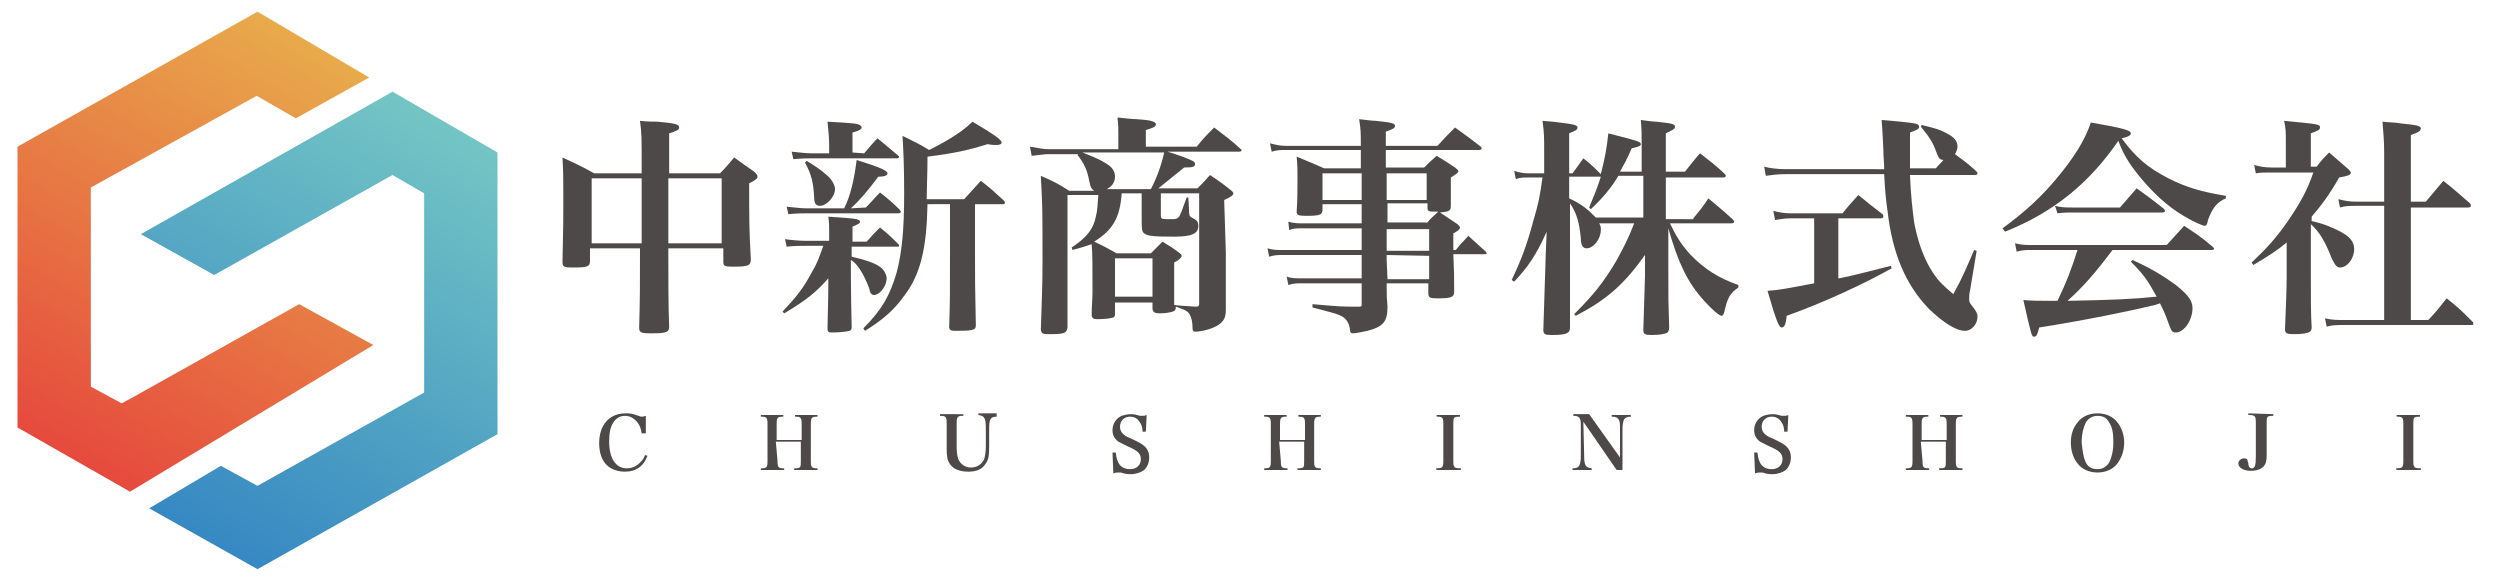 <?xml version="1.0" encoding="utf-8"?>
<!-- Generator: Adobe Illustrator 26.0.3, SVG Export Plug-In . SVG Version: 6.00 Build 0)  -->
<svg version="1.1" id="レイヤー_1" xmlns="http://www.w3.org/2000/svg" xmlns:xlink="http://www.w3.org/1999/xlink" x="0px"
	 y="0px" viewBox="0 0 300 70" style="enable-background:new 0 0 300 70;" xml:space="preserve"
width="300" height="70">
<style type="text/css">
	.st0{fill:#4C4948;}
	
		.st1{clip-path:url(#SVGID_00000101080881490093342000000017690118009491147669_);fill:url(#SVGID_00000068665186525536843290000014994745021662014141_);}
	
		.st2{clip-path:url(#SVGID_00000029008139937037735730000014885080776385706129_);fill:url(#SVGID_00000109004274762939262450000013561291137367824562_);}
</style>
<path class="st0" d="M80.2,29.8v0.4v0.5c0,2.6,0,6.1,0.1,8.5c0,0.7-0.4,0.8-2.2,0.8c-1.2,0-1.4-0.1-1.4-0.7c0.1-3.6,0.1-4.6,0.1-9.5
	h-6v1.5c0,0.7-0.3,0.8-2,0.8c-1.2,0-1.3-0.1-1.3-0.7c0.1-4.6,0.1-4.9,0.1-7.3s0-3.4-0.1-5.2c1.7,0.8,2.2,1,3.8,1.9H77
	c0-4.7,0-4.7-0.2-6.3c0.9,0.1,1.6,0.1,2.1,0.1c2.1,0.2,2.6,0.3,2.6,0.7c0,0.3-0.3,0.4-1.2,0.7v4.8h6.1c0.8-0.8,1-1.1,1.7-1.9
	c1.1,0.8,1.4,1,2.4,1.7c0.3,0.3,0.4,0.4,0.4,0.6s-0.2,0.4-1,0.8c0,4.4,0,5.6,0.2,9.1c0,0.8-0.3,0.9-2.2,0.9c-1,0-1.1-0.1-1.1-0.6
	v-1.6L80.2,29.8L80.2,29.8z M77,26.5v-2.7v-2.4h-6v7.8h6V26.5z M86.6,21.4h-6.4v7.8h6.4V21.4z"/>
<path class="st0" d="M99.5,28.9v-1c0-0.8,0-1.2-0.1-1.9c1.6,0.1,2.9,0.2,3.4,0.3c0.3,0.1,0.4,0.2,0.4,0.3c0,0.2-0.2,0.3-0.9,0.6V29
	h1.7c0.7-0.8,0.9-1,1.6-1.7c1,0.8,1.3,1.1,2.2,2c0.1,0.1,0.1,0.1,0.1,0.2s-0.1,0.1-0.2,0.1h-5.5v1.2c1.7,0.4,2.9,0.8,3.5,1.3
	c0.4,0.3,0.7,0.9,0.7,1.3c0,0.2-0.1,0.8-0.3,1c-0.2,0.5-0.8,1-1.2,1c-0.3,0-0.5-0.2-0.6-0.8c-0.6-1.6-1.4-3-2.2-3.4
	c0,0.9,0,3.6,0.1,8v0.1c0,0.2-0.1,0.4-0.3,0.4c-0.2,0.1-1.3,0.2-2.1,0.2c-0.4,0-0.5-0.1-0.5-0.5c0.1-4.3,0.1-4.5,0.1-5.1
	c0-0.2,0-0.5,0-0.9C98,35,96.8,36,94.1,37.6l-0.2-0.2c1.6-1.7,2.5-2.8,3.5-4.7c0.7-1.2,0.7-1.3,1.4-3.2h-2.1c-0.8,0-1.3,0-2.3,0.1
	l-0.2-0.9c0.6,0.1,1.8,0.2,2.5,0.2L99.5,28.9L99.5,28.9z M103.9,24.9c0.8-0.8,1-1.1,1.7-1.8c0.8,0.6,1.6,1.3,2.4,2.1l0.1,0.2
	c0,0.1-0.1,0.2-0.3,0.2h-11c-0.6,0-1.1,0-2.2,0.1l-0.2-0.9c1,0.1,1.7,0.2,2.4,0.2h4.5c0.8-1.6,1.2-3.5,1.5-5.8
	c2.9,0.9,3.7,1.3,3.7,1.6c0,0.2-0.2,0.4-1.1,0.4c-1.2,1.6-2.1,2.7-3.3,3.8L103.9,24.9L103.9,24.9z M103.7,18.4
	c0.7-0.8,0.9-1.1,1.6-1.8c1,0.8,1.3,1.1,2.4,2c0.1,0.1,0.2,0.2,0.2,0.2c0,0.1-0.1,0.2-0.2,0.2H97.4c-0.6,0-1.1,0-2.2,0.1L95,18.2
	c0.8,0.1,1.9,0.2,2.4,0.2h2.1v-0.8c0-1.3-0.1-1.8-0.2-3c3.4,0.2,3.6,0.2,4,0.5l0.1,0.2c0,0.2-0.3,0.4-1.1,0.6v2.4L103.7,18.4
	L103.7,18.4z M96.8,19.3c1.3,0.8,1.7,1.1,2.4,1.7c0.6,0.5,1,1.2,1,1.7c0,0.9-1,2-1.8,2c-0.5,0-0.7-0.3-0.7-1
	c-0.1-1.8-0.3-2.7-1.1-4.2L96.8,19.3z M111.3,24.5c-0.1,5.2-0.8,8.4-2.8,11c-1.2,1.7-2.6,2.9-4.7,4.2l-0.2-0.3c2.3-2.3,3.2-4,4-6.7
	c0.6-2.3,0.9-4.9,0.9-9.5c0-3.5-0.1-5.2-0.2-6.9c1.4,0.7,1.9,0.9,3.2,1.7c2.6-1.3,4.2-2.4,5.2-3.4c2.7,1.6,3.5,2.2,3.5,2.5
	c0,0.2-0.3,0.3-0.6,0.3c-0.2,0-0.5,0-1.1-0.1c-2.2,0.7-4,1.1-7.2,1.5c0,1,0,1-0.1,5.1h4.5c0.9-1,1.2-1.3,2-2.2
	c1.3,1,1.6,1.3,2.8,2.4l0.1,0.2c0,0.1-0.1,0.2-0.2,0.2H117v5.7c0,3.2,0,4.5,0.1,8.8c0,0.4-0.1,0.5-0.5,0.6s-1.4,0.1-2,0.1
	c-0.5,0-0.7-0.1-0.7-0.5c0.1-3.1,0.1-3.1,0.1-9v-5.7L111.3,24.5L111.3,24.5z"/>
<path class="st0" d="M147.1,30.3c0,3.2,0,3.2,0,5.3v0.7v0.8c0,1-0.2,1.4-0.9,1.9c-0.6,0.4-1.9,0.8-2.8,0.8c-0.2,0-0.3-0.1-0.3-0.5
	c0-0.6-0.1-1.1-0.3-1.5c-0.2-0.4-0.5-0.6-1.7-1c0,0.4-0.1,0.5-0.4,0.6s-0.9,0.2-1.5,0.2s-0.8-0.1-0.9-0.5v-0.8h-4.5v1.4
	c0,0.3-0.1,0.3-0.2,0.4c-0.3,0.1-1,0.2-1.9,0.2c-0.5,0-0.6-0.1-0.7-0.4c0-1.3,0.1-1.9,0.1-2.9c0-3,0-4.6-0.1-5.7
	c-0.9,0.3-1.2,0.4-2.3,0.7l-0.1-0.3c1.8-1.2,2.6-2.2,2.9-3.7c0.2-0.8,0.2-1.3,0.3-2.6h-3.7v9.1v6.8c-0.1,0.7-0.4,0.8-2.3,0.8
	c-0.7,0-0.8-0.1-0.9-0.5c0.1-3.4,0.2-5.3,0.2-8c0-6.7,0-6.7-0.2-10.5c1.6,0.7,2,0.9,3.4,1.8h3c-0.4-0.3-0.4-0.4-0.6-1.2
	c-0.2-1.2-0.6-2.1-1.4-3.1l0.1-0.1h-3.6c-0.5,0-1,0.1-2,0.2l-0.2-1.1c1.1,0.2,1.7,0.3,2.2,0.3h8.4V16c0-0.6,0-1-0.1-1.9
	c1,0.1,1.8,0.2,2.3,0.2c1.7,0.1,2.3,0.3,2.3,0.6s-0.2,0.4-1.2,0.7v2h6.1c0.9-1.1,1.2-1.4,2.1-2.3c1.4,1.1,1.9,1.4,3.2,2.6L149,18
	c0,0.1-0.1,0.2-0.3,0.2h-8.6c1.3,0.4,2.4,0.8,3,1.1c0.2,0.1,0.3,0.2,0.3,0.4c0,0.3-0.2,0.4-1.3,0.4c-2,1.6-2.2,1.8-3.1,2.5h4.7
	c0.7-0.7,0.9-0.9,1.5-1.6c1.2,0.8,1.6,1.1,2.6,1.9c0.1,0.1,0.2,0.2,0.2,0.3c0,0.2-0.2,0.4-1.1,0.8L147.1,30.3L147.1,30.3z
	 M129.9,18.3c1.5,0.6,2.2,0.9,2.8,1.3c0.7,0.4,1.1,0.9,1.1,1.6s-0.4,1.2-1,1.5h5.3c0.7-1.3,1.3-3,1.6-4.4
	C139.6,18.3,129.9,18.3,129.9,18.3z M138.1,30.4c0.6-0.6,0.8-0.8,1.4-1.4c1,0.6,1.3,0.8,2.1,1.4c0.1,0.1,0.2,0.2,0.2,0.3
	c0,0.2-0.3,0.5-0.9,0.8v1.3c0,0.5,0,0.6,0,1.6c0,0.7,0,1.2,0,1.7v0.5c0.8,0.1,1.2,0.1,2.6,0.2c0.3,0,0.4-0.1,0.4-0.3V23.2h-4.6v2.6
	c0,0.5,0,0.5,1.4,0.5c0.5,0,0.6-0.1,0.8-0.3c0.2-0.4,0.3-0.6,0.9-2.3h0.2l0.1,1.8c0,0.4,0.1,0.5,0.3,0.6c0.6,0.3,0.8,0.5,0.8,1
	c0,0.9-0.7,1.3-2.9,1.3c-2.7,0-3.2-0.1-3.6-0.4c-0.3-0.2-0.3-0.6-0.3-2v-2.8h-2.4c-0.2,3-1.1,4.4-3.3,5.8c1.3,0.6,1.6,0.8,2.7,1.4
	C134,30.4,138.1,30.4,138.1,30.4z M133.8,35.6h4.5V31h-4.5V35.6z"/>
<path class="st0" d="M156.3,27.4c-0.7,0-1.1,0-1.6,0.2l-0.1-1c0.7,0.2,1.1,0.2,1.8,0.2h7v-2.3h-4.7v0.6c0,0.7-0.3,0.8-2,0.8
	c-0.9,0-1.1-0.1-1.1-0.5c0.1-1.5,0.1-2.7,0.1-4.1c0-0.8,0-1.4-0.1-2.5c1.5,0.6,1.9,0.8,3.3,1.4h4.4v-1V18h-9c-0.7,0-1,0-1.7,0.2
	l-0.2-1c0.8,0.2,1.2,0.3,1.9,0.3h9c0-1.6,0-1.9-0.2-3.2c0.9,0.1,1.6,0.2,2,0.2c1.9,0.2,2.3,0.3,2.3,0.6s-0.3,0.4-1.1,0.7v1.7h6.2
	c0.9-1,1.2-1.3,2.1-2.2c1.4,1,1.8,1.3,3.1,2.3c0.1,0.1,0.1,0.2,0.1,0.2c0,0.1-0.1,0.2-0.3,0.2h-11.2v2.1h4.6
	c0.6-0.6,0.8-0.8,1.5-1.4c1,0.6,1.3,0.8,2.2,1.4c0.2,0.2,0.4,0.3,0.4,0.4c0,0.2-0.1,0.3-0.9,0.8c0,2.2,0,2.2,0,3.4
	c0,0.6-0.2,0.7-1.3,0.8c1.2,0.8,1.2,0.8,2.1,1.4c0.2,0.2,0.3,0.3,0.3,0.4c0,0.2-0.2,0.4-0.8,0.7v2h0.3c0.6-0.8,0.9-1,1.5-1.7
	c0.9,0.8,1.2,1.1,2.1,1.9l0.1,0.2c0,0.1-0.1,0.1-0.3,0.1h-3.7c0.1,2.1,0.1,2.7,0.1,4.5c0,0.7-0.4,0.8-2.1,0.8c-0.8,0-1-0.1-1-0.6V34
	h-5c0,1.6,0,1.6,0.1,2.8c0,1.8-0.5,2.4-2.4,2.9c-0.5,0.1-1.4,0.3-1.7,0.3s-0.4-0.1-0.4-0.5c-0.1-0.6-0.3-1.1-0.9-1.5
	c-0.5-0.3-0.9-0.4-3.6-1.1v-0.4c3.4,0.3,3.6,0.3,5.5,0.3h0.1c0.3,0,0.3-0.1,0.3-0.3V34h-7.2c-0.6,0-1,0-1.6,0.2l-0.2-1
	c0.6,0.2,1.1,0.2,1.8,0.2h7.2v-2.8h-9.5c-0.6,0-0.9,0-1.6,0.2l-0.2-1c0.7,0.2,1.2,0.2,1.7,0.2h9.6v-2.6L156.3,27.4L156.3,27.4z
	 M163.4,20.8h-4.7V24h4.7V20.8z M171.2,20.8h-4.8V24h4.8V20.8z M171.2,26.8c0.5-0.6,0.5-0.6,1.4-1.4c-1.2,0-1.3,0-1.3-0.5v-0.5h-4.8
	v2.3h4.7V26.8z M166.4,30.1h5.1v-2.6h-5.1V30.1z M166.4,30.6v0.6l0.1,2.3h5v-2.8L166.4,30.6L166.4,30.6z"/>
<path class="st0" d="M77,52c-0.1-0.6-0.2-0.9-0.5-1.3c-0.4-0.5-0.9-0.8-1.5-0.8s-1.1,0.3-1.4,0.8c-0.4,0.6-0.5,1.4-0.5,2.3
	c0,2,0.8,3.2,2.1,3.2c0.7,0,1.3-0.3,1.8-0.9c0.2-0.2,0.3-0.4,0.4-0.7l0.3,0.1c-0.5,1.3-1.4,1.9-2.7,1.9c-0.9,0-1.7-0.3-2.2-0.8
	c-0.6-0.6-0.9-1.5-0.9-2.6c0-2.2,1.2-3.6,3.2-3.6c0.5,0,0.7,0,1.5,0.3c0.1,0,0.2,0.1,0.4,0.1c0.1,0,0.2,0,0.5-0.1V52H77L77,52z"/>
<path class="st0" d="M93.3,55.3c0,0.8,0.1,0.9,0.8,0.9v0.2h-2.8v-0.2c0.7,0,0.8-0.1,0.8-0.9v-4.4c0-0.8-0.1-0.9-0.8-0.9v-0.2H94V50
	c-0.7,0-0.8,0.1-0.8,0.9v1.9h3v-1.9c0-0.8-0.1-0.9-0.8-0.9v-0.2h2.7V50c-0.7,0-0.8,0.1-0.8,0.9v4.4c0,0.8,0.1,0.9,0.8,0.9v0.2h-2.8
	v-0.2c0.8,0,0.8-0.1,0.8-0.9V53h-3L93.3,55.3L93.3,55.3z"/>
<path class="st0" d="M115.6,49.7v0.2c-0.7,0-0.8,0.1-0.8,0.9v2.8c0,0.8,0.1,1.4,0.3,1.7c0.3,0.5,0.8,0.8,1.4,0.8
	c0.8,0,1.3-0.4,1.6-1c0.1-0.3,0.2-0.9,0.2-1.6v-2.1c0-1.3-0.2-1.5-0.9-1.6v-0.2h2.2V50c-0.8,0-0.9,0.3-0.9,1.6v2.1
	c0,1-0.1,1.5-0.4,1.9c-0.4,0.7-1.1,1-2.1,1s-1.8-0.3-2.2-0.9c-0.3-0.4-0.4-0.9-0.4-1.8v-3.1c0-0.8-0.1-0.9-0.8-0.9v-0.2
	C112.8,49.7,115.6,49.7,115.6,49.7z"/>
<path class="st0" d="M133.5,54.3h0.4c0.1,1.4,0.7,2,1.7,2c0.8,0,1.3-0.5,1.3-1.2c0-0.6-0.3-1-1.5-1.5c-0.8-0.4-1-0.5-1.2-0.6
	c-0.5-0.4-0.7-0.8-0.7-1.4c0-0.7,0.4-1.4,1.1-1.7c0.3-0.1,0.7-0.2,1.1-0.2c0.3,0,0.4,0,1.1,0.2c0.1,0,0.2,0,0.3,0s0.3,0,0.5-0.1
	l-0.1,2h-0.4c0-0.5-0.1-0.8-0.3-1.1c-0.3-0.5-0.7-0.7-1.2-0.7c-0.7,0-1.2,0.5-1.2,1.2c0,0.3,0.1,0.6,0.3,0.8s0.4,0.4,1.2,0.7
	c0.8,0.4,1.2,0.6,1.5,0.9c0.3,0.3,0.5,0.7,0.5,1.3s-0.2,1.1-0.6,1.5c-0.4,0.3-1,0.5-1.6,0.5c-0.4,0-0.6,0-1.2-0.2
	c-0.1,0-0.2,0-0.3,0c-0.2,0-0.3,0-0.6,0.1L133.5,54.3z"/>
<path class="st0" d="M153.7,55.3c0,0.8,0.1,0.9,0.8,0.9v0.2h-2.8v-0.2c0.7,0,0.8-0.1,0.8-0.9v-4.4c0-0.8-0.1-0.9-0.8-0.9v-0.2h2.7
	V50c-0.7,0-0.8,0.1-0.8,0.9v1.9h3v-1.9c0-0.8-0.1-0.9-0.8-0.9v-0.2h2.7V50c-0.7,0-0.8,0.1-0.8,0.9v4.4c0,0.8,0.1,0.9,0.8,0.9v0.2
	h-2.8v-0.2c0.8,0,0.8-0.1,0.8-0.9V53h-3L153.7,55.3L153.7,55.3z"/>
<path class="st0" d="M172.3,56.2c0.8,0,0.9-0.1,0.9-0.9v-4.4c0-0.8-0.1-0.9-0.8-0.9v-0.2h2.8V50c-0.8,0-0.8,0.1-0.8,0.9v4.4
	c0,0.8,0.1,0.9,0.9,0.9v0.2h-2.9L172.3,56.2L172.3,56.2z"/>
<path class="st0" d="M190.1,54.7c0,1.2,0.2,1.4,0.9,1.5v0.2h-2.3v-0.2c0.8,0,1-0.3,1-1.6V51c0-0.9-0.2-1.1-0.9-1.1v-0.2h1.9l3.7,5.2
	v-3.4c0-0.7,0-1-0.2-1.2c-0.1-0.2-0.3-0.3-0.8-0.3v-0.2h2.3V50c-0.4,0-0.6,0.1-0.8,0.3c-0.1,0.2-0.2,0.6-0.2,1.1v5H194l-4-5.8
	L190.1,54.7L190.1,54.7z"/>
<path class="st0" d="M210.5,54.3h0.4c0.1,1.4,0.7,2,1.7,2c0.8,0,1.3-0.5,1.3-1.2c0-0.6-0.3-1-1.5-1.5c-0.8-0.4-1-0.5-1.2-0.6
	c-0.5-0.4-0.7-0.8-0.7-1.4c0-0.7,0.4-1.4,1.1-1.7c0.3-0.1,0.7-0.2,1.1-0.2c0.3,0,0.4,0,1.1,0.2c0.1,0,0.2,0,0.3,0s0.3,0,0.5-0.1
	l-0.1,2h-0.4c0-0.5-0.1-0.8-0.3-1.1c-0.3-0.5-0.7-0.7-1.2-0.7c-0.7,0-1.2,0.5-1.2,1.2c0,0.3,0.1,0.6,0.3,0.8s0.4,0.4,1.2,0.7
	c0.8,0.4,1.2,0.6,1.5,0.9c0.3,0.3,0.5,0.7,0.5,1.3s-0.2,1.1-0.6,1.5c-0.4,0.3-1,0.5-1.6,0.5c-0.4,0-0.6,0-1.2-0.2
	c-0.1,0-0.2,0-0.3,0c-0.2,0-0.3,0-0.6,0.1L210.5,54.3z"/>
<path class="st0" d="M230.7,55.3c0,0.8,0.1,0.9,0.8,0.9v0.2h-2.8v-0.2c0.7,0,0.8-0.1,0.8-0.9v-4.4c0-0.8-0.1-0.9-0.8-0.9v-0.2h2.7
	V50c-0.7,0-0.8,0.1-0.8,0.9v1.9h3v-1.9c0-0.8-0.1-0.9-0.8-0.9v-0.2h2.7V50c-0.7,0-0.8,0.1-0.8,0.9v4.4c0,0.8,0.1,0.9,0.8,0.9v0.2
	h-2.8v-0.2c0.8,0,0.8-0.1,0.8-0.9V53h-3L230.7,55.3L230.7,55.3z"/>
<path class="st0" d="M249.3,50.7c0.5-0.7,1.4-1.1,2.4-1.1s1.9,0.4,2.4,1.1c0.5,0.6,0.8,1.5,0.8,2.4c0,1-0.3,1.8-0.8,2.5
	s-1.4,1.1-2.4,1.1s-1.9-0.4-2.4-1.1c-0.5-0.6-0.8-1.5-0.8-2.5S248.8,51.3,249.3,50.7 M250.3,55.5c0.3,0.6,0.8,0.8,1.4,0.8
	c0.6,0,1.1-0.3,1.4-0.8c0.3-0.6,0.5-1.4,0.5-2.4c0-1.1-0.1-1.8-0.5-2.4c-0.3-0.6-0.8-0.8-1.4-0.8c-0.6,0-1.1,0.3-1.4,0.8
	c-0.3,0.6-0.5,1.4-0.5,2.4C249.9,54.1,250,54.9,250.3,55.5"/>
<path class="st0" d="M272.8,49.7v0.2c-0.8,0-0.8,0.1-0.8,0.9v2.9c0,0.2,0,0.4,0,0.7c0,0.1,0,0.2,0,0.3c0,0.6-0.1,1-0.4,1.3
	s-0.8,0.5-1.5,0.5c-0.9,0-1.5-0.4-1.5-0.9c0-0.3,0.3-0.6,0.7-0.6c0.2,0,0.4,0.1,0.4,0.2c0,0.1,0,0.1,0.1,0.4c0,0.4,0.2,0.6,0.4,0.6
	c0.4,0,0.5-0.4,0.5-1.4v-4.1c0-0.8-0.1-0.9-0.9-0.9v-0.2L272.8,49.7L272.8,49.7z"/>
<path class="st0" d="M287.5,56.2c0.8,0,0.9-0.1,0.9-0.9v-4.4c0-0.8-0.1-0.9-0.8-0.9v-0.2h2.8V50c-0.8,0-0.8,0.1-0.8,0.9v4.4
	c0,0.8,0.1,0.9,0.9,0.9v0.2h-2.9L287.5,56.2L287.5,56.2z"/>
<g>
	<g>
		<g>
			<defs>
				<polygon id="SVGID_1_" points="2.1,17.6 2.1,51.3 15.6,59 44.8,41.4 35.9,36.5 15.9,47.7 14.6,48.4 10.9,46.4 10.9,22.5 
					30.8,11.5 35.5,14.2 44.3,9.3 30.9,1.4 				"/>
			</defs>
			<clipPath id="SVGID_00000107561078946216944710000015155772254359843482_">
				<use xlink:href="#SVGID_1_"  style="overflow:visible;"/>
			</clipPath>
			
				<linearGradient id="SVGID_00000140704785422253974540000004865696343047166617_" gradientUnits="userSpaceOnUse" x1="-78.015" y1="465.609" x2="-76.995" y2="465.609" gradientTransform="matrix(-28.243 48.918 48.918 28.243 -24942.377 -9328.431)">
				<stop  offset="0" style="stop-color:#E8AA4B"/>
				<stop  offset="1" style="stop-color:#E64A3D"/>
			</linearGradient>
			
				<polygon style="clip-path:url(#SVGID_00000107561078946216944710000015155772254359843482_);fill:url(#SVGID_00000140704785422253974540000004865696343047166617_);" points="
				69.7,15.8 34.1,77.5 -22.9,44.6 12.7,-17.1 			"/>
		</g>
	</g>
</g>
<g>
	<g>
		<g>
			<defs>
				<polygon id="SVGID_00000163774623729885465670000014743939681778540201_" points="16.9,28.1 25.7,33 47.1,21 50.9,23.2 
					50.9,47.1 30.9,58.3 26.5,55.9 17.9,61 30.9,68.3 59.7,52.1 59.7,18.3 47.1,11 				"/>
			</defs>
			<clipPath id="SVGID_00000182514626078654907570000010830203258260580758_">
				<use xlink:href="#SVGID_00000163774623729885465670000014743939681778540201_"  style="overflow:visible;"/>
			</clipPath>
			
				<linearGradient id="SVGID_00000167393390993247798250000006534308699593423239_" gradientUnits="userSpaceOnUse" x1="-85.987" y1="470.385" x2="-84.967" y2="470.385" gradientTransform="matrix(28.371 -49.141 -49.141 -28.371 25578.551 9184.431)">
				<stop  offset="0" style="stop-color:#3688C3"/>
				<stop  offset="1" style="stop-color:#73C5C4"/>
			</linearGradient>
			
				<polygon style="clip-path:url(#SVGID_00000182514626078654907570000010830203258260580758_);fill:url(#SVGID_00000167393390993247798250000006534308699593423239_);" points="
				-8,53.9 27.6,-7.6 84.5,25.3 49,86.8 			"/>
		</g>
	</g>
</g>
<path class="st0" d="M203.2,26.2c0.8-1,1.1-1.3,1.8-2.4c1.3,1.1,1.7,1.4,2.9,2.5c0.1,0.1,0.2,0.2,0.2,0.3c0,0.1-0.1,0.2-0.3,0.2
	h-7.4c0.6,1.3,1.3,2.5,2.4,3.7c1.7,1.8,3.5,2.9,5.8,3.7v0.3c-1,0.7-1.3,1.2-1.7,3c-0.1,0.3-0.2,0.4-0.3,0.4c-0.3,0-1.2-0.8-2.1-1.8
	c-2-2.2-3.1-4.5-4.3-8.7l0,4.9c0,3.7,0,3.7,0.1,7c0,0.3-0.1,0.5-0.2,0.6c-0.3,0.2-1,0.3-1.9,0.3c-0.8,0-1-0.1-1-0.6
	c0.1-3.4,0.1-3.4,0.2-6.5l0-2.5c-2.5,3.5-4.5,5.3-8.3,7.3l-0.2-0.2c2.4-2.4,3.5-3.8,5-6.3c0.9-1.6,1.6-3,2.2-4.6h-4.2
	c0.2,0.3,0.2,0.5,0.2,0.8c0,1.1-0.9,2.2-1.7,2.2c-0.4,0-0.7-0.3-0.7-1.2c-0.2-2-0.5-3-1.3-4.2c0,0.7,0,0.7,0,1.4c0,6,0,10.3,0,13.5
	c0,0.7-0.4,0.9-2.2,0.9c-0.8,0-1-0.1-1-0.6c0.1-3.2,0.1-3.2,0.3-9.4l0.1-2.4c-1.2,2.7-2.2,4.2-3.9,6l-0.3-0.2
	c1.1-2.3,1.8-4.1,2.6-7.1c0.6-2,0.8-3,1.1-5.2h-1.7c-0.6,0-1,0-1.5,0.2l-0.2-1c0.6,0.2,1.1,0.3,1.7,0.3h1.9v-2.9c0-1.3,0-2-0.2-3.4
	c0.9,0.1,1.5,0.1,2,0.2c1.7,0.2,2.2,0.3,2.2,0.6c0,0.3-0.3,0.4-1,0.7v4.8h0.4c0.6-0.8,0.8-1.1,1.3-1.8c1,0.8,1.2,1,2.1,1.9
	c0.5-2,0.7-3,0.9-4.9c3.5,0.9,3.9,1,3.9,1.3c0,0.2-0.2,0.3-1.1,0.5c-0.6,1.4-0.9,1.9-1.4,2.8h2.6v-3c0-1.6,0-2-0.1-3.2
	c0.8,0.1,1.4,0.2,1.8,0.2c2,0.2,2.3,0.3,2.3,0.6c0,0.3-0.3,0.4-1.1,0.8v4.6h2.3c0.8-1,1-1.3,1.8-2.2c1.3,1,1.7,1.3,2.9,2.4
	c0.1,0.1,0.2,0.2,0.2,0.3c0,0.1-0.1,0.2-0.3,0.2h-6.9v5H203.2z M197.2,21.1h-3c-0.8,1.4-2,2.8-3.3,4l-0.2-0.2
	c0.6-1.5,0.9-2.1,1.4-3.7h-3.8v2.6c1.5,0.7,2.2,1.3,3.2,2.3h5.7V21.1z"/>
<path class="st0" d="M226.1,20.2c0-0.8-0.1-1.3-0.1-2.3c-0.1-1.8-0.1-2.3-0.2-3.5c3.7,0.3,3.9,0.4,4.3,0.5c0.1,0.1,0.2,0.2,0.2,0.3
	c0,0.3-0.3,0.4-1.1,0.7c0,1.3,0,2.2,0,2.5c0,0.5,0,0.8,0,1.8h3.1c0.4-0.5,0.6-0.6,0.9-1c-0.5-0.1-0.5-0.1-0.9-1.1
	c-0.3-0.9-0.8-1.7-1.8-2.9l0.1-0.2c1.7,0.4,2.3,0.6,3,1c1,0.5,1.3,1,1.3,1.6c0,0.3-0.1,0.5-0.3,0.9c1.2,0.9,1.4,1,2.5,2
	c0.1,0.1,0.2,0.2,0.2,0.3c0,0.1-0.1,0.2-0.3,0.2h-7.8c0.1,2.5,0.3,4.2,0.5,5.7c0.4,2.2,1.2,4.5,2.3,6.1c0.6,0.9,1.1,1.4,2.4,2.5
	c1.2-2.2,1.5-3,2.5-5.3l0.3,0.1l-0.8,4.8c-0.1,0.3-0.1,0.8-0.1,1c0,0.4,0.1,0.5,0.5,1c0.3,0.4,0.5,0.7,0.5,1.1
	c0,0.9-0.7,1.7-1.5,1.7c-1.1,0-2.6-1-4.3-2.6c-2.8-2.9-4.4-6.6-5-11.8c-0.2-1.4-0.3-2.5-0.4-4.4h-11.8c-1,0-1.7,0.1-2.4,0.2
	l-0.2-1.1c0.7,0.2,1.7,0.3,2.5,0.3H226.1z M220.7,33.4c2-0.4,3.8-0.9,6.2-1.5l0.1,0.3c-3.4,1.9-7.9,4-12.6,5.7
	c-0.1,1.1-0.3,1.4-0.6,1.4c-0.3,0-0.6-0.6-1.7-4.4c1.5-0.1,2.4-0.3,5.6-0.9v-7.8h-2.8c-0.7,0-1.3,0.1-1.9,0.2l-0.2-1.1
	c0.7,0.2,1.4,0.3,2.1,0.3h6.2c0.8-1,1.1-1.3,1.9-2.2c1.2,1,1.6,1.3,2.9,2.3c0.1,0.1,0.1,0.2,0.1,0.3c0,0.1-0.1,0.2-0.3,0.2h-5.1
	V33.4z"/>
<path class="st0" d="M240.3,27.4c2.6-1.9,4.6-3.7,6.5-6c2.1-2.5,3.4-4.6,4.1-6.7c1,0.2,1.7,0.3,2.2,0.4c2,0.4,2.6,0.6,2.6,0.9
	c0,0.2-0.2,0.4-1.1,0.6c1.7,2.3,3.1,3.5,5.6,4.8c2.2,1.1,3.9,1.6,6.9,2.1v0.3c-0.9,0.4-1.4,0.9-1.9,2c-0.1,0.2-0.3,0.7-0.3,0.9
	c-0.1,0.3-0.2,0.4-0.3,0.4c-0.3,0-1.4-0.5-2.4-1.1c-2.1-1.2-3.9-2.9-5.6-5c-1.2-1.5-1.8-2.5-2.4-4.1c-3.5,5.1-7.8,8.6-13.6,10.9
	L240.3,27.4z M253.5,30c-2.1,2.8-3.6,4.5-5.4,6.1c5.2-0.1,7.8-0.2,10.7-0.5c-1.1-2-1.6-2.7-3.1-4.2l0.2-0.2c2.2,1,3.7,1.9,5.2,3
	c1.5,1.2,2,1.9,2,2.8c0,1.4-1,2.9-2,2.9c-0.4,0-0.5-0.1-0.8-0.9c-0.5-1.4-0.7-1.8-1.1-2.6c-0.3,0.1-0.3,0.1-0.6,0.2
	c-2.9,0.7-8.2,1.8-13.9,2.7c-0.2,0.8-0.3,1.1-0.6,1.1c-0.3,0-0.3,0-1.3-4.4c1.1,0.1,1.8,0.1,3.2,0.1c0,0,0.6,0,0.9,0
	c1.1-2.3,1.6-3.6,2.4-6.1h-5.6c-0.6,0-1,0-1.7,0.2l-0.2-1c0.8,0.2,1.4,0.2,2,0.2H260c0.9-1,1.2-1.3,2.1-2.3c1.5,1,2,1.3,3.4,2.5
	c0.1,0.1,0.2,0.2,0.2,0.2c0,0.1-0.1,0.2-0.3,0.2H253.5z M246.6,24.7c0.8,0.2,1.3,0.2,2.1,0.2h5.7c0.9-1,1.1-1.3,2-2.3
	c1.4,1,1.8,1.3,3.2,2.4c0.1,0.1,0.2,0.2,0.2,0.3c0,0.1-0.1,0.2-0.3,0.2h-10.9c-0.6,0-0.9,0-1.7,0.1L246.6,24.7z"/>
<path class="st0" d="M277.3,26.5c1.2,0.3,1.6,0.4,2.5,0.8c1.9,0.8,2.7,1.5,2.7,2.6c0,1.1-0.8,2.2-1.7,2.2c-0.4,0-0.6-0.3-1-1.1
	c-0.8-2.1-1.5-3.2-2.5-4.1v6.2c0,2.9,0,4.5,0.1,6.2c0,0.3-0.1,0.4-0.2,0.5c-0.3,0.2-1,0.3-1.8,0.3c-1,0-1.2-0.1-1.2-0.6
	c0.1-2.3,0.2-4.9,0.2-6.2v-4.2c-1.2,1-2,1.5-4,2.7l-0.2-0.3c1.8-1.7,2.9-2.9,4.3-4.9c1.5-2.2,2.4-3.8,3.1-5.9h-5
	c-0.9,0-1.3,0-1.9,0.1l-0.2-1c0.7,0.2,1.3,0.3,2.1,0.3h1.7v-3.2c0-1,0-1.4-0.2-2.4c4.1,0.4,4.3,0.4,4.3,0.8c0,0.3-0.3,0.4-1.1,0.7v4
	h0.7c0.6-0.8,0.8-1,1.5-1.7c1,0.9,1.3,1.1,2.3,2c0.3,0.3,0.3,0.4,0.3,0.4c0,0.3-0.3,0.4-1.4,0.6c-1.2,2.1-2.1,3.3-3.3,4.7V26.5z
	 M282.8,24.7c-0.9,0-1.3,0-2,0.2l-0.2-1c0.8,0.2,1.3,0.3,2.2,0.3h3.3v-5.9c0-1.5-0.1-2.3-0.2-3.7c0.9,0.1,1.7,0.1,2.1,0.2
	c2,0.2,2.5,0.3,2.5,0.6c0,0.3-0.3,0.5-1.2,0.8v8h1.8c0.9-1.1,1.2-1.4,2.1-2.5c1.4,1.1,1.8,1.5,3.2,2.7c0.1,0.1,0.1,0.2,0.1,0.3
	c0,0.1-0.1,0.2-0.3,0.2h-6.9v13.5h2.1c1.1-1.2,1.1-1.2,2.2-2.6c1.4,1.1,1.8,1.5,3.1,2.8c0.1,0.1,0.1,0.2,0.1,0.3s-0.1,0.1-0.3,0.1
	h-15.1c-1,0-1.5,0-2.2,0.2l-0.2-1c0.8,0.2,1.5,0.2,2.4,0.2h4.7V24.7H282.8z"/>
</svg>
